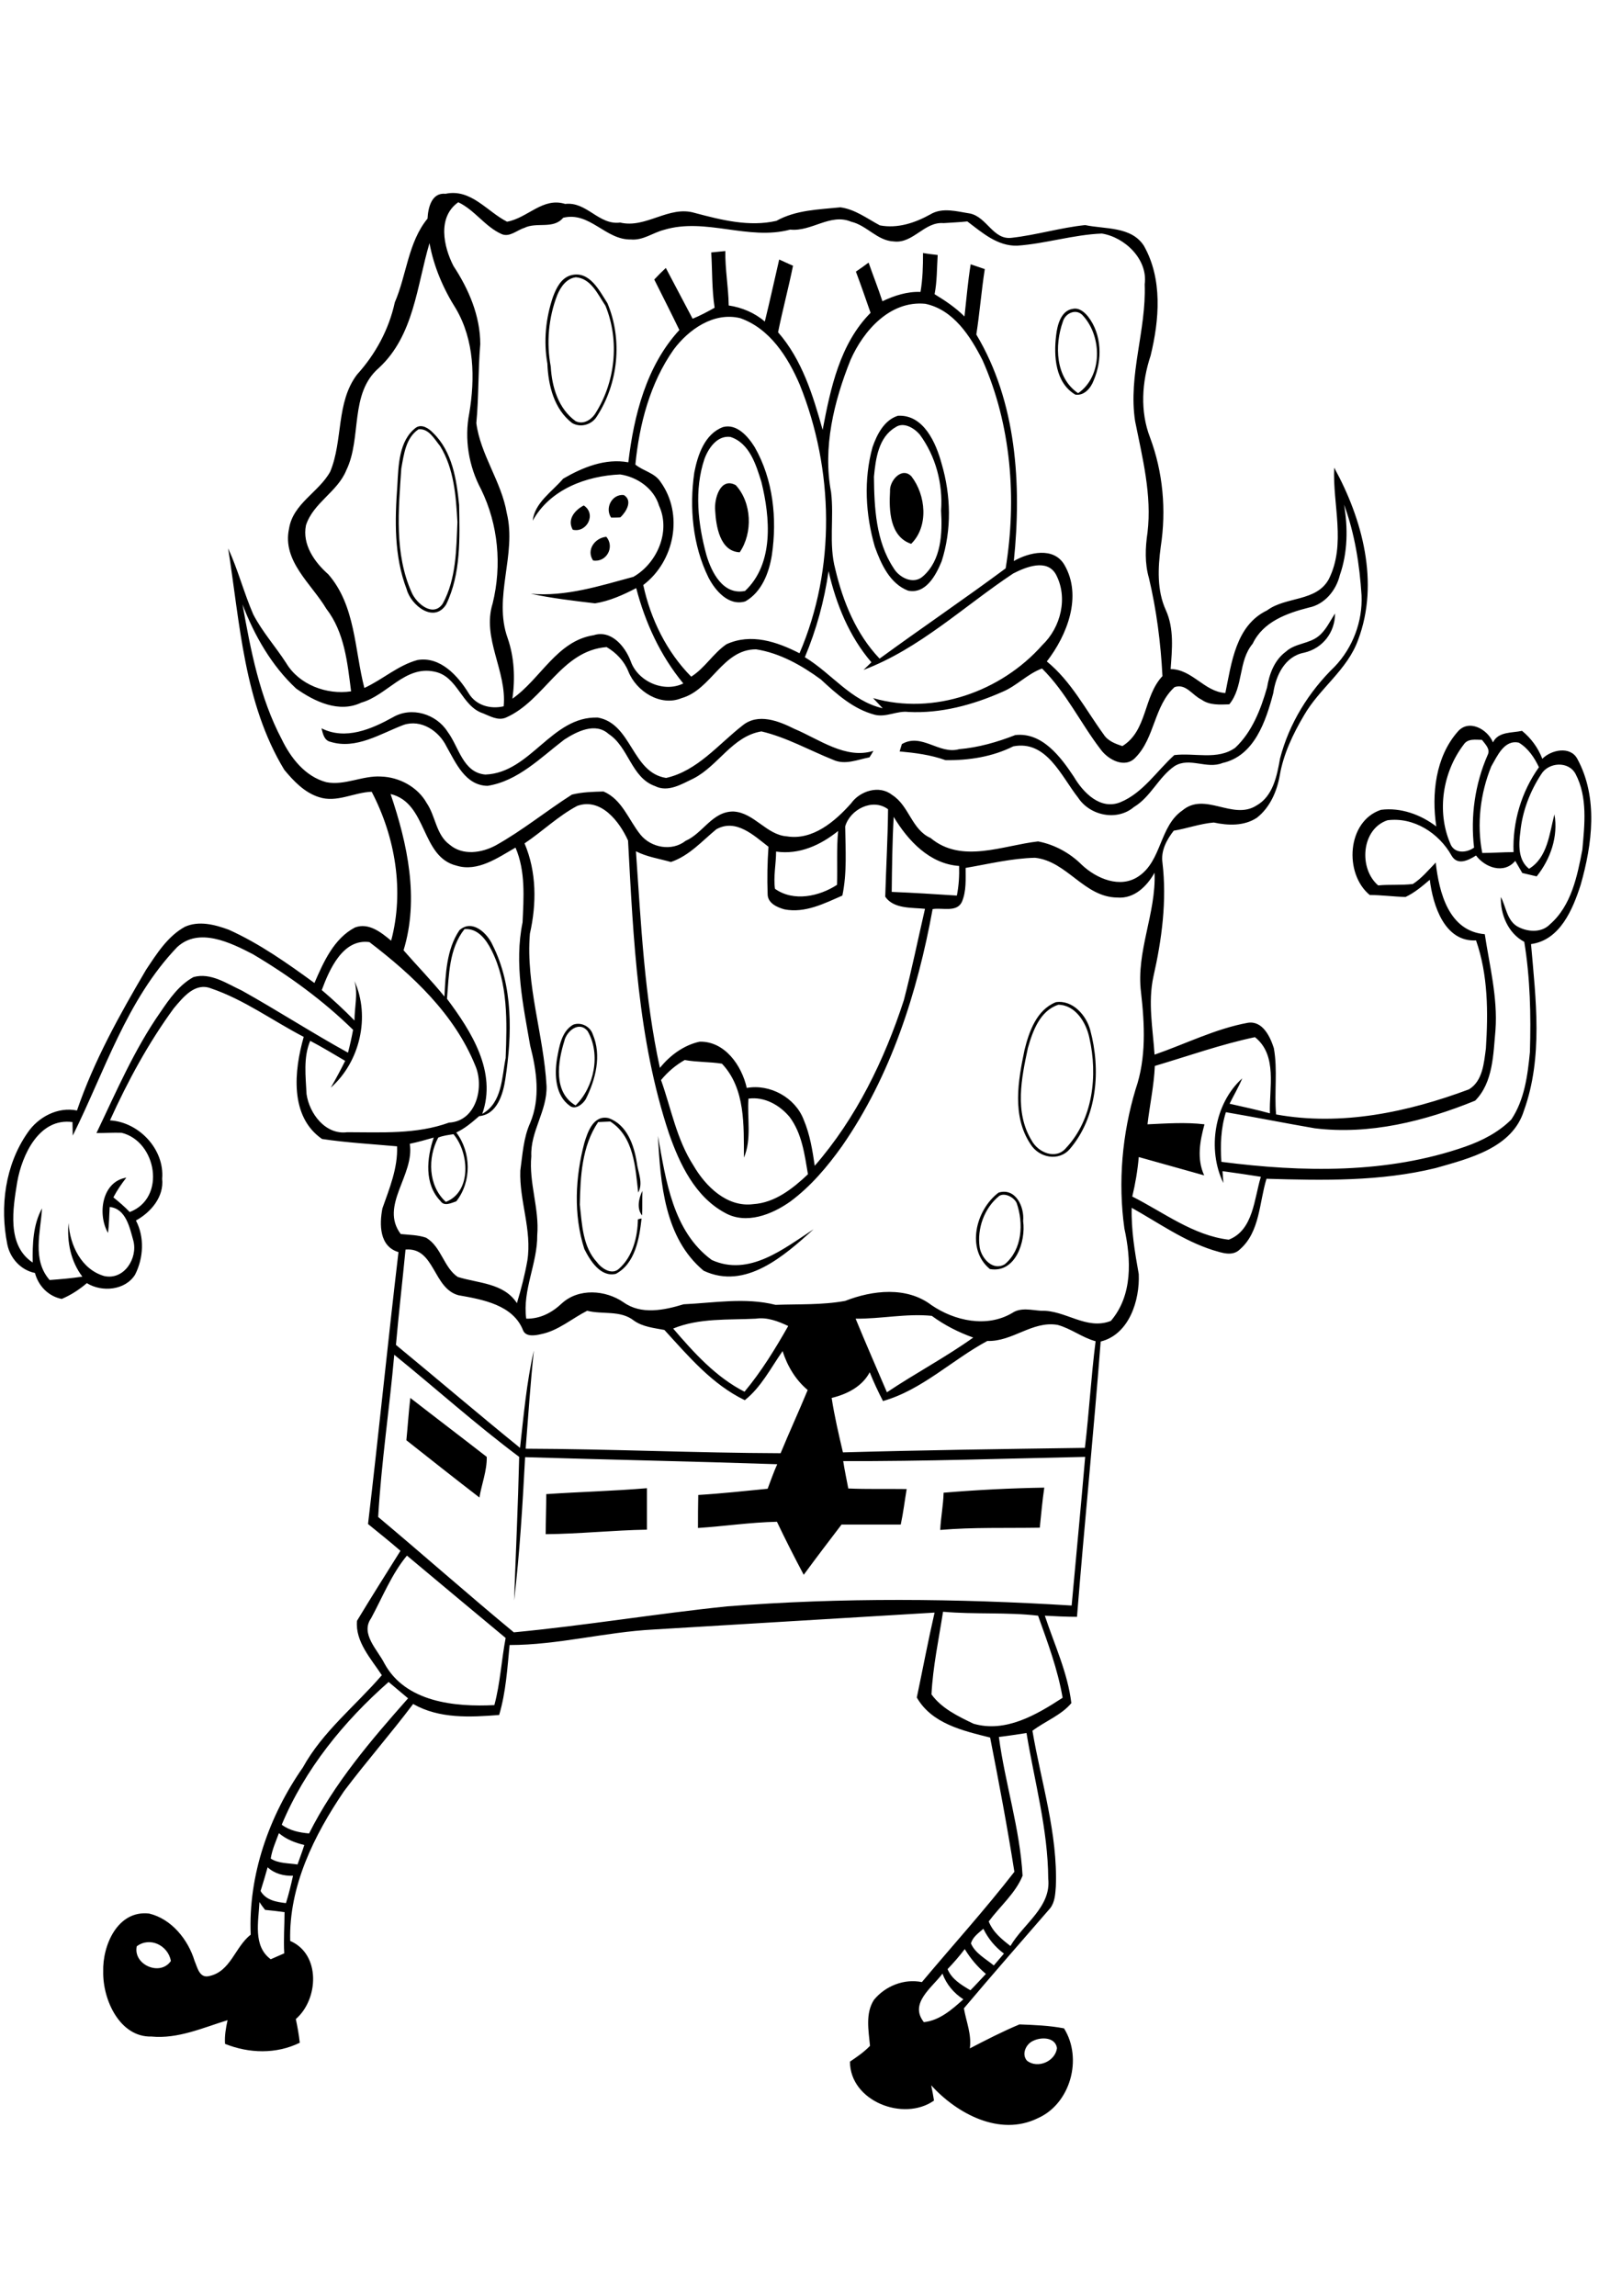 <?xml version="1.0" encoding="utf-8"?>
<!-- Generator: Adobe Illustrator 21.0.2, SVG Export Plug-In . SVG Version: 6.00 Build 0)  -->
<svg version="1.2" baseProfile="tiny" id="Layer_1" xmlns="http://www.w3.org/2000/svg" xmlns:xlink="http://www.w3.org/1999/xlink"
	 x="0px" y="0px" viewBox="0 0 567 814" overflow="scroll" xml:space="preserve">
<path d="M193.7,529.7c11.9-0.8,23.8-1.1,35.7-2.1c0,4.9,0,9.8,0,14.7c-12,0.2-23.9,1.5-35.9,1.6
	C193.5,539.1,193.7,534.4,193.7,529.7 M334.6,529.2c11.9-1,23.8-1.6,35.7-1.8c-0.7,4.7-1.1,9.5-1.6,14.2
	c-11.8,0.2-23.6-0.2-35.3,0.8C333.6,538,334.5,533.6,334.6,529.2 M145.5,495.6c9,7,18.1,13.9,27.1,20.9c0.1,4.9-1.8,9.6-2.6,14.4
	c-8.7-6.7-17.3-13.5-25.9-20.3C144.6,505.6,144.9,500.6,145.5,495.6 M227.7,430.9c-2-2.3-1.2-6.2,0.1-8.7
	C227.7,425.1,227.8,428,227.7,430.9 M354.3,424c-5.3,4.3-7.9,11.6-6.9,18.3c0.7,3.9,4.7,8.4,8.9,5.9c6.2-5.2,6.7-14.5,4.2-21.7
	C359.6,424.5,356.3,422.7,354.3,424 M354.1,422.8c6-1.8,9.2,5,8.7,10.1c1,7.2-2.7,18.6-11.8,17C342.4,442.8,346.1,428.8,354.1,422.8
	 M249.5,450.5c-13.9-11.6-15.3-31-16.2-47.8c2.8,15.7,5.3,33.9,19.1,44c13.3,6,25.6-4.1,36.1-10.9
	C278.2,445.1,264.4,457.5,249.5,450.5 M207.2,405.2c1.2-4,3.3-10,8.6-8.8c6.5,2.3,9,9.5,10,15.7c0.4,3.5,2.4,7.3,0.5,10.7
	c-1-8.9-1.5-19.8-9.9-25.2c-1.5,0.1-2.9,0.1-4.3,0.2c-5.8,8.6-6.3,19.3-6.5,29.3c0.8,7,1,14.9,6.1,20.4c1.7,2.3,5.4,4.7,7.9,2.2
	c4.8-4.3,6.5-11.2,6.6-17.4c0.3-0.1,1-0.3,1.3-0.3c-0.8,7-2.2,15.9-9.1,19.6c-5.4,1.3-9.1-4.6-11.2-8.8
	C203.3,430.6,204,417.3,207.2,405.2 M200.1,369.1c-2.3,7.4-4,18.1,4,22.8c6.6-6.5,9-18.1,4.3-26.3
	C205.4,361.8,200.9,365.5,200.1,369.1 M203.2,363.3c2.8-1.1,6.1,0.6,7,3.4c3.2,7.5,1,16-2.5,23c-1.1,1.8-3.7,3.9-5.7,2.3
	c-5.1-3.7-5.4-10.9-4.5-16.6C198.3,371,199.1,365.7,203.2,363.3 M375.3,356.2c-6.5,2.1-9.1,9.3-10.8,15.3
	c-2.3,10.7-4.8,22.8,1.3,32.8c2.3,4.3,8.6,7,12.2,2.7c9.6-10.2,11.3-25.8,8.3-39C385.2,362.6,381.4,356.3,375.3,356.2 M374.4,355.3
	c5.9-0.9,10.8,4.6,12.2,9.9c3.8,14.1,2.5,30.7-7.2,42.1c-3.9,4.6-11,3.2-14-1.7c-6.6-9.9-4.4-22.5-2.1-33.4
	C364.9,365.7,367.6,358,374.4,355.3 M139.3,254.3c6.6-3.9,15.4-1.2,19.4,5.1c4,5.3,5.4,14.5,13.4,15.2c16.1-0.6,23.5-20.8,39.9-20.2
	c12.1,2.2,12,19.5,24.2,21.4c11.1-2.5,18.5-11.9,27.1-18.6c5.5-4.5,12.8-1.6,18.4,1.2c8.8,3.7,18.2,10.9,28,7.8
	c-0.3,0.6-1,1.7-1.4,2.3c-4.2,0.8-8.6,2.8-12.8,0.9c-8.5-3.4-16.6-8-25.5-10.1c-10.3,1.7-15.3,12.2-24.1,16.7c-4.2,2-9,5-13.6,2.7
	c-8.5-3-9.3-13.8-16.5-18.5c-4.7-4.2-11.2-0.9-15.7,2c-8.4,6.4-16.4,14.7-27.2,16.4c-7.9-0.1-11.3-8.2-14.6-14
	c-2.7-5.5-9-9.7-15.2-7.6c-8.2,3.1-16.8,8.8-25.9,6c-2.3-0.5-2.7-2.9-3.2-4.8C122.5,262.5,131.7,258.5,139.3,254.3 M467.6,225.5
	c2.6-2.1,4-5.3,5.8-8c0,6.7-4.4,12.4-11,13.9c-6.8,1.3-10,8.1-10.9,14.3c-2.6,9.9-6.7,22.3-18,24.8c-5.6,2.3-11.7-2.2-17,1.1
	c-5.7,3.9-8.4,10.9-14.4,14.5c-6,5.1-15.6,3.1-19.8-3.3c-6-7.6-11.2-20.5-23-18.2c-7.4,3.7-15.7,5-24,4.9
	c-5.3-1.9-10.8-2.6-16.3-3.1c0.3-0.9,0.5-1.7,0.8-2.6c7-4.1,13.2,3.8,20.3,1.8c6.9-0.6,13.5-2.5,19.9-5c9.5-1.1,16.1,7.7,20.8,14.8
	c3.3,5.6,9.4,11.9,16.5,9c8-3.3,12.9-11.1,19.1-16.7c7.2-0.9,15.3,1.9,21.6-2.6c6-5.6,9.1-13.7,11.3-21.4c0.8-4.8,2.6-9.7,6.7-12.7
	C459.3,228,464.2,228.3,467.6,225.5 M210.3,198.7c-2.5-3.7,0.6-8,4.7-8.4C218.1,194,215,199.5,210.3,198.7 M203.1,187.8
	c-2.1-3.7,0.8-7,3.9-8.6C211.6,182.2,208.1,189,203.1,187.8 M216.7,183.5c-2.3-3.4,0.3-8.4,4.5-8c3.3,2,0.8,6-1.2,7.9
	C219.2,183.5,217.5,183.5,216.7,183.5 M253.6,181c-0.4-4.1,1.8-12,7.3-9c5.7,6.2,6.1,16.9,1.4,23.8
	C255.3,195.5,253.9,186.6,253.6,181 M315.6,174.2c-0.3-3.7,4.2-8.9,7.6-5.3c5.1,6.6,6.2,17.7-0.1,23.9
	C315.5,190.3,315.2,180.8,315.6,174.2 M249.8,162.7c-3.7,11-2.3,23.1,0.7,34.1c1.8,6.1,5.9,14.3,13.7,12.7c10.3-9.7,8.9-26,5.8-38.6
	c-1.9-6.1-4.2-13.8-11-16C254.3,154.3,251.2,158.9,249.8,162.7 M256.4,151.4c4.9-1.3,8.9,3.4,11.2,7.1c6.6,11.5,8,25.4,6.1,38.3
	c-1,6.3-3.6,13.1-9.4,16.4c-5.9,1.8-10.7-3.8-13.1-8.5c-5.6-11.4-6.8-24.8-5-37.2C247.4,161.3,249.9,153.8,256.4,151.4 M148.4,152.2
	c-4.5,3-5.2,8.9-6.1,13.9c-1,14.7-2.5,30.2,3.7,44c1.7,3.9,7.6,8.9,11,3.9c4.8-8.8,4.8-19.2,5.2-28.9c-0.5-9.2-1.2-18.9-6.1-26.9
	C154,155.6,152,151.8,148.4,152.2 M147.5,151.6c2.1-1.4,4.6,0.3,6.1,1.9c6.8,6.6,8.3,16.5,9.2,25.5c0.2,11.8,0.7,24.4-4.6,35.3
	c-4.3,6.8-12.5,0.3-14-5.4c-4.5-11.7-4.2-24.5-3.3-36.8C141.3,165.1,141.4,156.2,147.5,151.6 M317.5,151.5c-6,3.5-7,11.2-7.6,17.5
	c0.1,11,0.7,22.9,6.9,32.3c2,3.5,7.1,6.1,10.5,3c6.5-5.7,6.9-15.2,6.4-23.3c0.7-9.5-1.9-19.3-7.6-27
	C324,151.6,320.3,149.5,317.5,151.5 M318.4,147.4c9.1-0.5,13.5,9.6,15.5,17c3.3,11.2,3.6,23.4,0,34.6c-2,4.9-5.6,11.7-11.9,10.4
	c-6.5-2.5-9.6-9.5-11.8-15.6c-3.3-11.4-4-23.8-0.8-35.3C311,153.9,313.6,148.9,318.4,147.4 M376.9,114c-3,8.4-2.7,19.9,5.4,25.4
	c8.7-6,8.5-20,1.8-27.4C381.8,109.2,377.8,110.9,376.9,114 M380.4,109.5c2.2-0.5,4.1,1.1,5.4,2.7c5,6.4,5.1,15.5,2,22.7
	c-1,2.7-3.4,5.5-6.5,5c-7.1-4.2-7.7-13.6-6.8-21C374.9,115.3,376.2,110.1,380.4,109.5 M204.2,98.3c-3.3,0.4-5.4,3.4-6.6,6.3
	c-3.1,8-3.9,16.9-2.3,25.4c0.4,7.2,2.7,14.9,8.8,19.3c2.6,1.3,5.3-0.3,6.8-2.4c7.3-11.2,8.9-26,3.8-38.5
	C212,104.4,209.6,98.7,204.2,98.3 M202.4,97.6c6.6-1.8,10.1,5.4,13,9.9c5.4,12.9,3.9,28.4-3.8,40.2c-1.8,2.9-5.7,4-8.7,2.3
	c-6.4-4.9-8.5-13.3-8.8-21.1c-1.4-7.9-0.6-16.1,2-23.7C197.3,102,199,98.6,202.4,97.6 M366.4,723.5c-2.6,1.1-4.3,4.8-2.2,7.1
	c3.8,2.9,10,0.2,10.6-4.5C374.2,722.2,369.3,722.1,366.4,723.5 M327.6,716.9c5.6-0.6,10-4.5,14-8.1c-3.4-2.2-6-5.3-7.4-9.1
	C330.5,704.7,322.3,710.2,327.6,716.9 M342.1,691c-1.9,2.5-3.9,4.8-6.1,7.1c1.5,3.6,4.9,5.6,8.1,7.5c1.9-1.9,3.7-3.9,5.5-5.8
	C346.6,697.3,344.1,694.3,342.1,691 M48.5,690c-1.4,6.5,8.3,10.8,12.1,5.2C59.6,689.7,53.2,686.5,48.5,690 M344.3,689
	c1.5,3.5,5.2,5.4,8.1,7.8c1.2-1.4,2.4-2.8,3.6-4.2c-3.1-2.3-5.6-5.3-7.3-8.8C347,685.3,344.9,686.7,344.3,689 M92,674.3
	c-0.3,6.8-2.4,15.6,4,20.3c1.6-0.7,3.2-1.4,4.8-2.1c-0.3-4.9,0.1-9.8,0.1-14.6c-2.3-0.3-4.6-0.6-6.9-0.8
	C93.3,676.2,92.6,675.3,92,674.3 M94.9,662c-0.8,2.8-1.6,5.6-2.5,8.4c1.9,3.3,5.6,3.9,9,4.3c1-3.2,1.8-6.5,2.5-9.7
	C100.6,665.1,97.4,664.3,94.9,662 M98.9,649.9c-1.1,3-2.4,5.8-2.9,9c2.7,1.8,6.4,1.6,9.5,2.1c0.8-2.3,1.7-4.6,2.4-6.9
	C104.6,653.3,101.5,652.1,98.9,649.9 M354.2,615.8c2.2,16.5,7.5,32.6,8.4,49.2c-2.5,6.2-8,10.8-12,16.2c1.5,3.8,4.6,6.3,7.7,8.7
	c4.6-7.9,14.5-13.8,13.4-23.9c-0.1-17.5-4.9-34.5-7.7-51.6C360.7,614.9,357.5,615.4,354.2,615.8 M99.9,646.9
	c2.8,2.1,6.3,2.8,9.7,3.1c8.9-17.8,22-33.1,35.1-47.9c-2.3-1.9-4.6-3.9-6.9-5.8C121.9,610.3,108.1,627.2,99.9,646.9 M334.4,571.4
	c-1.5,9.7-3.6,19.4-4.1,29.3c3.6,5,9.5,7.8,14.9,10.4c11.4,3.3,22.4-3.2,31.6-9.2c-1.7-10-5.3-19.6-8.7-29.1
	C357,571.5,345.6,572.4,334.4,571.4 M131.6,573.7c-3.9,5.5,2.3,11.2,4.7,16c7.5,13.8,25,15.5,39,14.8c2.1-7.8,2.5-15.9,4-23.8
	c-11.7-9.7-23.4-19.5-35-29.2C138.9,558,135.7,566.1,131.6,573.7 M139.8,480.3c-1.7,19.2-4.6,38.3-5.7,57.5
	c16.1,13.5,31.9,27.5,48.1,40.9c25.3-2.4,50.4-6.6,75.6-9.2c40.7-3.2,81.5-2.8,122.2-0.3c1.6-17.6,3.3-35.2,4.8-52.7
	c-28.6,0.6-57.2,1.6-85.8,1.5c0.5,3.3,1.2,6.5,1.8,9.7c6.9,0.3,13.8,0.1,20.7,0.2c-0.7,4.2-1.2,8.4-2.1,12.6c-7,0-14,0-21,0
	c-4.5,5.9-9,11.8-13.4,17.8c-3.3-6.2-6.5-12.5-9.5-18.8c-9.4,0.2-18.7,1.6-28,2.2c0-3.9,0-7.8,0.1-11.7c8.2-0.5,16.4-1.4,24.6-2.2
	c1.1-2.9,2.1-5.8,3.4-8.7c-29.8-1-59.6-1.6-89.4-2.5c-0.9,17-1.9,33.9-3.9,50.8c0.6-16.9,1.4-33.9,1.8-50.9
	C168.6,504.9,154.5,492.2,139.8,480.3 M350.1,475.4c-12.5,6.7-23.2,17.4-37,21.3c-1.7-3.3-3.3-6.7-4.7-10.2
	c-2.7,5.1-8.1,7.8-13.5,9.1c1,6.5,2.5,12.9,4,19.3c28.6-0.8,57.2-1.2,85.8-1.6c1.5-12.6,2.2-25.3,3.8-37.8
	c-4.8-1.3-8.7-4.5-13.5-5.8C366,468.2,359.1,475.7,350.1,475.4 M238.7,471c7.3,8.5,15.1,17.2,25.3,22.4c6-7.2,10.9-15.2,15.5-23.3
	c-3.6-1.7-7.5-3.2-11.5-2.6C258.2,468,248,467.2,238.7,471 M303.4,467.5c3.6,8.8,7.4,17.4,11.1,26.1c10-6.7,20.8-12.4,30.6-19.4
	c-5.3-1.9-10.2-4.4-14.7-7.7C321.4,465.6,312.4,467.6,303.4,467.5 M143.8,443c-1.1,11.3-2.4,22.5-3.4,33.8
	c14.7,12.1,29.2,24.5,44,36.5c1.3-11.5,2.3-23.1,4.9-34.5c-1.2,11.5-2,23.2-2.9,34.8c30.1,0.1,60.3,1.5,90.4,1.6
	c3.1-7.5,6.5-14.9,9.6-22.4c-4.3-3.6-7.2-8.5-8.9-13.8c-4.2,6-7.6,12.8-13.4,17.4c-11.6-5.6-20-15.6-28.5-24.9
	c-3.7-0.7-7.7-1.1-10.8-3.3c-4.8-3.8-11.1-2.1-16.6-3.5c-5.5,2.8-10.3,7.1-16.4,8.3c-2.1,0.5-5.3,1-6.3-1.3
	c-3.5-9.1-14.4-11-22.9-12.5C153.5,456.8,154.2,442.1,143.8,443 M155.4,403.3c-3.8,7.1-3.6,17.1,2.7,22.8c9.2-3.6,8.3-17.4,2.7-24
	C158.9,402.4,157.1,402.6,155.4,403.3 M234.4,382.9c3.6,10.1,5.5,21,11.5,30.3c4.3,7.4,11.9,14.9,21.2,13.7
	c7.7-0.5,14-5.5,19.4-10.6c-1.2-7-2.1-14.4-6.5-20.3c-3.5-4.2-8.9-7.3-14.6-6.5c-0.5,7,1.2,14.3-1.6,20.9
	c-0.1-11.4,0.6-24.4-7.8-33.3c-4.4-0.7-8.8-0.5-13.2-1.3C239.6,377.6,236.8,380,234.4,382.9 M409.5,377.9c-0.3,7-1.8,13.8-2.6,20.7
	c6.7-0.3,13.5-0.8,20.2,0c-1.6,5.9-2.8,12.2-0.1,18.1c-7.7-2.2-15.5-4.3-23.2-6.5c-0.4,4.7-1.2,9.4-2.3,14
	c11.1,5.6,21.6,13.8,34.2,15.3c8.8-3.4,9-14.6,11.4-22.3c-4.5-0.7-9.1-1.4-13.6-2c0.1,1,0.2,3.1,0.3,4.2
	c-5.8-11.9-3.2-28.2,6.7-37.1c-1.3,3.1-3,6-4.5,9c4.8,1.1,9.6,2.1,14.3,3.4c-0.3-8.9,2.8-20.6-5.3-27
	C433.1,370.2,421.3,374.4,409.5,377.9 M114.1,351c4,3.4,7.9,7,11.6,10.8c0-4.7,1.3-9.4,0-14c5.7,12.7,1.9,28.7-8.4,37.8
	c1.8-3.1,3.5-6.3,5.1-9.5c-4.1-2.4-8.2-4.9-12.4-7.1c-2.5,5.9-1.6,12.6-1.3,18.9c1,6.9,6.7,14.5,14.4,13.5c12.2,0,24.5,0.8,36.1-3.4
	c9.8-0.5,12.6-12.8,9.3-20.3c-7.4-18.2-22.2-32-37.5-43.7C121.6,332.7,116.8,343.7,114.1,351 M62.8,335.8
	c-17.9,18.7-25.7,44.1-37,66.8c0-1.2-0.1-3.6-0.1-4.8c-11.8-1.6-17.9,11.6-19.6,21.3c-1.5,9.3-3.8,22.4,5.5,28.5
	c-0.1-6.5,0.1-13.4,3.3-19.2c-0.5,8.5-3.6,18.2,2.7,25.4c3.9-0.3,7.7-0.6,11.6-1.2c-4.1-5.4-5.5-12.3-4.9-19
	c0.5,7.9,4.6,16.5,12.7,18.8c7,1.5,11.9-6.3,10.3-12.5c-1.3-4.6-2.6-11.4-8.4-12c-0.2,3.1-0.2,6.2-0.6,9.2
	c-3.8-6.6-2.2-18.2,6.5-19.6c-1.7,2.2-3.3,4.5-4.6,7c2,1.6,4,3.3,5.8,5.2c13.1-5,9.5-25.1-2.9-28.1c-3-0.1-5.9,0.1-8.9,0.1
	c7-14.6,13.4-29.6,22.7-42.9c3.2-4.7,6.6-9.6,11.7-12.4c6.1-1.7,11.8,2.3,17.2,4.8c12.7,7.1,24.9,15,37.6,22
	c0.7-2.7,1.3-5.4,1.8-8.1c-10.6-10.4-22.7-19.2-35.5-26.8C81.8,334.2,70.5,328.6,62.8,335.8 M158.5,354.1
	c8.6,11.5,17.8,25.9,12.5,40.8c7.1-4,6.9-12.8,8.3-19.8c0.5-12.8,0.9-26.5-5-38.2c-1.9-3.8-4.9-7.9-9.6-7.5
	C159.2,336.3,159.2,345.7,158.5,354.1 M275.2,301.9c0,4.4-1,8.8-0.4,13.2c6.6,4.7,15.7,2.7,22-1.4c0.2-6.4-0.2-12.8,0.4-19.1
	C291,299.6,283.4,303.1,275.2,301.9 M316.9,289.6c-0.5,8.9-0.6,17.8-0.7,26.6c7.7,0.3,15.4,0.8,23.1,1.3c0.7-3.5,0.9-7,0.8-10.5
	C329.7,306.3,322,298.1,316.9,289.6 M299.7,293c0.1,8.2,0.7,16.4-1,24.5c-6.4,2.8-13.2,6.3-20.5,4.9c-2.6-0.7-6-2.2-6-5.4
	c-0.2-5.6-0.1-11.2,0.3-16.8c-5.2-4-11.5-10.1-18.5-6.2c-5.1,4.2-9.6,9.4-16.1,11.6c-4.2-1.2-8.5-1.8-12.4-3.8
	c1.8,25.7,3,51.6,8.5,76.8c3.5-4.4,8.5-8.1,14.1-9.3c8.9-0.2,14.9,8.4,16.7,16.4c8.2-1.5,17.2,3.4,20.2,11.3
	c2.2,5.2,3.1,10.8,3.9,16.3c14.7-16.9,24.7-37.5,31.6-58.7c2.8-10.7,5-21.6,7.5-32.4c-4.7-0.5-11.1,0.1-14.1-4.3
	c0.3-10.3,0.9-20.6,1-31C309.4,282.8,301.4,287,299.7,293 M204.7,285.7c-6.8,3.6-12.4,9.1-18.7,13.3c4.3,10.1,4.3,21.4,1.9,32
	c-1.5,18.2,4.9,35.9,5.9,54c0.3,8.8-5.8,16.1-5.4,24.9c-0.9,9.5,2.9,18.6,2.1,28c0.1,10-5.3,19.5-3.9,29.6c4.9,0.1,9.1-2.1,12.6-5.4
	c6-5.5,15.5-4.8,21.9-0.4c6.3,4.5,14.4,2.8,21.3,0.7c10.8-0.5,21.9-2.5,32.6,0.2c8.2-0.3,16.5,0.1,24.7-1.4
	c9.7-3.8,21.8-5.2,30.6,1.5c8.2,5.6,19.6,8.1,28.6,2.8c3.1-2.1,6.9-1,10.3-0.8c8.6-0.3,16,7,24.7,3.6c7.8-9.1,7.2-21.8,4.8-32.8
	c-2.3-16.4-0.8-33.5,4-49.4c3.8-11,3.2-22.9,1.9-34.3c-1.8-14.5,5.4-28,4.8-42.4c-2.7,4.8-7.2,9.3-13.2,8.8
	c-11.8-0.1-17.8-12.9-29.2-14.1c-8.3,0.2-16.4,2.2-24.6,3.6c0,4,0.3,8.2-1.3,12c-1.8,3.9-7,2-10.4,2.6c-5.4,29.6-14.8,59.1-32.1,84
	c-5.2,7.3-11.1,14.3-18.4,19.7c-6.5,4.6-15.6,8.2-23.1,4c-10.6-5.7-16.1-17.3-19.9-28.2c-11.1-33.4-12.6-68.9-14.5-103.8
	C219.7,291.3,213.1,282.7,204.7,285.7 M138.5,281.5c6,17.7,10.2,37.1,4.6,55.4c4.8,5.5,9.9,10.7,14.5,16.4
	c0.4-7.9,0.7-16.7,5.3-23.5c4.5-4.1,9.9,1,11.8,5.3c7.3,14.5,6.9,31.7,4.5,47.4c-0.8,5.4-2.9,12.6-9.3,13.2
	c-2.5,2.2-5.1,4.4-8.1,5.8c5.3,7,5.5,17.4,0,24.4c-1.8,0.6-4.3,1.9-5.6-0.1c-5.8-6-4.9-15.2-2.4-22.5c-2.8,0.8-5.6,1.6-8.5,2.2
	c1.8,11.1-10.8,21.9-3.2,32c3,0.3,6.1,0.3,9,1.3c5.4,3.2,6.2,10.5,11.2,13.9c7.3,2.3,16.3,2.1,21,9.3c1.5-5,2.8-10,3.7-15.1
	c1.7-10.8-2.9-21.2-2.5-31.9c0.8-5.7,1.1-11.6,3.5-16.9c3.7-8.8,2.3-18.5,0-27.4c-2.5-14.4-5.7-29.1-2.7-43.7
	c0.4-8.8,1.1-18.1-2.5-26.5c-6.3,3.6-13.4,8.7-20.9,6.4C149.1,303.8,151.7,284.7,138.5,281.5 M546.5,274.5c-4,6.1-6.7,13.2-7.4,20.5
	c-0.6,4.5-0.8,10,3.1,13c6.6-4,7.2-12.5,9-19.3c1.4,7.8-1.4,15.9-6.3,22c-1.7-0.4-3.4-0.8-5.1-1.2c-0.8-1.4-1.7-2.9-2.5-4.3
	c-4,4.8-10.7,2.4-13.9-1.9c-2.7,1.7-6.6,3.7-8.7,0c-4.5-8-13.4-13.7-22.7-12.5c-9.3,3.1-10.3,17.1-3.3,23.1c4.1-0.4,8.2,0,12.3-0.5
	c3.1-2,5.5-4.9,8.1-7.6c1.2,10.6,4.6,24.3,17.4,25.4c1.7,11.2,4.6,22.4,3.8,33.9c-0.8,8.6-0.8,18.6-7.2,25.1
	c-17.9,7.3-37.5,12.2-56.9,9.8c-10.5-1.8-21-3.9-31.5-5.7c-1.8,5.7-2,11.7-1.6,17.6c28.7,3.7,58.8,4.3,86.5-5.4
	c6-2.1,11.8-5.1,16.3-9.6c4.7-7,5.8-15.7,6.6-23.9c0.4-13.1,0.1-26.2-2-39.1c-5.7-3-8.5-9.7-8.3-15.9c1.8,3.4,2.1,8,5.6,10.3
	c3.5,2.1,8.7,2.6,11.8-0.6c7.6-6.6,9.7-17.1,11.5-26.5c0.8-8.9,1.9-18.6-2.4-26.8C556.2,269.7,549.1,270.2,546.5,274.5 M528.8,271.7
	c-3.9,9.6-5.2,20.5-3.2,30.7c3.7,0,7.4-0.3,11.1-0.3c-0.4-10.7,2.8-21.4,9-30.1c-1.6-3.4-3.8-6.7-7.1-8.7
	C533.4,262.1,530.9,268.1,528.8,271.7 M519,264c-7.4,9.7-9.6,23.6-4.8,34.9c1.3,3.8,5.7,3.6,8.5,1.6c-1.3-11.1,0.3-22.5,4.8-32.8
	c1.1-2.1-0.8-3.8-2-5.4C523.3,262.3,520.5,261.7,519,264 M359.3,203.3c-17.5,11.6-33.2,26.7-53.1,34.2c0.9-0.9,1.9-1.8,2.8-2.7
	c-7.9-9.2-12.5-20.6-15.2-32.3c-1.5,10.5-4.3,20.7-8.4,30.5c9.5,5.7,16.3,15.5,27.6,18.1c-0.8-0.9-2.6-2.7-3.4-3.6
	c21.5,6.2,45.4-2.3,60-18.8c6.6-6.3,9.2-16.9,4.8-25.1C371.2,198,363.8,201,359.3,203.3 M476.6,178.9c1.4,8.3,1.3,17-1.5,25
	c-1.3,5.4-5.4,10.4-11,11.5c-7.8,2-16.2,5-19.9,12.8c-5.2,6.2-3.2,15.3-8.3,21.5c-3.4,0.1-7,0.4-9.9-1.7c-3.2-1.5-5.5-5.8-9.5-4.4
	c-7.3,6.6-7,18-13.8,24.9c-3.7,4.1-9.7,0.9-12.4-2.8c-7.2-9.4-12.3-20.3-20.8-28.7c-5.2,1.9-9,6.2-14.1,8.3
	c-10.4,4.6-21.8,7.7-33.3,7.1c-4-0.5-7.8,2-11.9,1c-7.6-2-13.5-7.3-19.1-12.5c-6.8-5-14.6-9.4-23-10.7c-11.9,0-15.8,14.3-26.4,17.3
	c-7.5,3.1-16.1-2.4-18.9-9.5c-1.5-3.7-4.3-6.6-7.7-8.6c-16.2,1.3-22,19-35.7,25c-2.8,1.2-5.6-0.5-8.1-1.5
	c-7.7-2.5-8.9-13.2-17.3-14.8c-10.4-2.2-16.7,8.4-25.9,11c-7.9,3.8-16.6-0.4-23.1-5c-8.7-8.1-14.8-18.8-19-29.8
	c2.9,16.3,6.1,33,13.9,47.8c3.2,6.6,8.3,13.2,15.8,15.2c6.5,1.3,12.8-2.4,19.4-2c6.5,0.2,13,3.7,16.2,9.4c3.2,4.7,3.3,11.3,8.2,14.8
	c4.6,3.9,11.3,2.9,16.3,0.2c9.5-5.3,17.9-12.2,27-18c3.6-0.9,7.5-1,11.2-1.1c6.6,2.8,8.9,10.1,13.1,15.3c3.8,4.7,11.2,6,16,2.2
	c6.2-2.7,9.5-10.5,17-10.4c7.3,0.4,11.7,8.3,18.9,8.8c9.2,1.5,17.1-5.3,22.8-11.7c3.1-4.4,10-6.6,14.5-3c6.1,3.8,6.9,12.3,13.7,15.3
	c11,9.2,25.6,2.6,38.1,1.2c5.8,1.1,11.3,4.1,15.5,8.3c5.2,4.9,13.6,8.5,20.1,4.1c8.3-5.5,7.4-17.8,15.6-23.4
	c8-6.7,17.8,3.6,26.2-1.7c5.9-3.3,7.3-10.5,8.4-16.7c3.2-12.4,10.2-23.7,19.4-32.6c6.4-6.7,9.9-16,9.5-25.2
	C482.1,200.1,480.4,189.2,476.6,178.9 M238.9,123.9c-8.4,11.9-12.2,26.5-13.6,40.8c2.8,2.3,6.8,2.9,8.9,6.1
	c8.3,11.5,5,28.2-6.1,36.6c2.6,12.1,8.3,23.7,17,32.5c4.9-3.1,7.8-8.3,12.5-11.5c8.7-4,17.9-0.9,25.9,3.2
	c12.9-30,12.2-65.1,0.1-95.2c-4.2-9.8-10.6-19.9-21.1-23.6C253.1,110.5,244.2,116.8,238.9,123.9 M301.6,127.6
	c-5.9,14.7-9.9,31.1-6.9,46.9c1.1,9.1-0.9,18.4,1.5,27.3c2.7,11.5,7.4,23,15.7,31.7c14.8-10.8,30-21.1,44.7-32
	c4-24.6,2-50.9-8.2-73.8c-4.3-8.5-10.3-17.9-20.3-20C315.6,106.5,306.2,117.2,301.6,127.6 M134.4,130.4c-10.6,9.1-6,24.8-11.6,36.3
	c-3.1,7.7-11.7,11.5-14.3,19.5c-1.4,6.8,3,13.1,7.9,17.4c9.7,11.1,9.3,26.8,12.8,40.3c6.5-3,11.9-8,18.8-9.9
	c8.1-1.4,14.4,5.6,18.2,11.8c2.6,4.3,7.7,5.7,12.4,4.6c1.2-12.5-7.8-24.1-3.9-36.5c3.3-13.5,2-27.9-4.1-40.4c-4.4-8.2-6-17.9-4.2-27
	c2.1-12.4,1.8-25.9-4.7-37c-4.5-7.1-7.9-15-9.4-23.3C147.8,101.3,146.8,118.9,134.4,130.4 M160.8,94.3c5.4,8.2,9.5,17.7,9.5,27.7
	c-0.8,9.3-0.5,18.7-1.4,28c1.5,11.3,8.9,20.7,10.8,31.9c3.6,14.7-4.9,29.8,0.3,44.3c2.4,6.9,2.7,14.3,1.7,21.5
	c10-7,15.8-20.5,28.8-22.5c6.2-2,11.1,3.9,13.1,9.1c2.5,7.3,11.8,11.4,18.7,8c-8.1-9.8-13.5-21.5-16.7-33.8
	c-4.6,2.4-9.5,4.6-14.6,5.4c-7.6-0.9-15.3-1.8-22.8-3.4c12.5,1.1,24.5-2.8,36.4-6c8.4-4.8,13.3-16.1,9.1-25.2
	c-1.8-6.1-7.7-10.2-13.8-11.1c-12,0.5-24.9,5.3-31,16.4c0.7-6.4,6.9-10.3,10.8-14.9c6.9-4,14.9-7.3,23.1-5.8
	c2-16.7,6.4-34.2,18.1-46.9c-2.9-6-5.9-11.9-8.9-17.9c1.3-1.4,2.7-2.8,4.1-4.1c3.2,6,6.3,12,9.5,18c2.7-1.1,5.3-2.5,7.8-3.9
	c-1-6.5-0.8-13.1-1.2-19.6c1.7-0.2,3.3-0.3,5-0.5c-0.1,6.5,1.1,12.8,1.2,19.3c4.7,0.7,9.2,2.6,12.8,5.7c1.8-7.3,3.4-14.7,5.1-22
	c1.6,0.7,3.2,1.5,4.9,2.2c-1.6,7.9-3.7,15.7-5.3,23.6c8.5,9.7,12.4,22.4,15.8,34.6c2.8-14.7,6.1-30.5,17-41.5
	c-1.7-4.9-3.4-9.8-5.2-14.6c1.5-1,3-2.1,4.5-3.2c1.6,4.6,3.4,9.1,4.9,13.7c4.2-2,8.8-3.5,13.5-3.3c0.8-4.6,0.9-9.2,0.9-13.8
	c1.7,0.3,3.5,0.5,5.2,0.7c-0.3,4.6-0.2,9.3-1.1,13.9c3.8,2.3,7.5,4.8,10.6,7.9c0.7-6.2,1.2-12.4,2.2-18.5c1.7,0.6,3.3,1.1,5,1.7
	c-1.2,7.7-1.8,15.5-3,23.2c14.3,23.9,16.1,53.2,13.3,80.3c5.4-3.1,14.1-5.1,17.9,1.3c6.5,11.1,1,25-6.2,34.3
	c8.6,7,13.7,17,20.1,25.8c1.5,2.4,4.2,3.4,6.7,4.2c8.9-5.5,7.4-17.6,14.2-24.8c-0.6-11.7-2.1-23.4-4.8-34.8
	c-1.5-5.2-1.3-10.7-0.5-16.1c1.6-13.3-1.8-26.5-4.4-39.5c-2.5-16.3,4-32.2,3.4-48.5c1.2-8.8-7-16.7-15.2-18c-10.1,0.4-20,3.6-30,4.3
	c-7,0.2-12.4-4.6-17.7-8.6c-2.8,0.3-5.6,0.4-8.4,0.6c-6.8-0.6-10.8,7.3-17.6,6.5c-5.9-0.2-9.6-5.7-15.2-7c-7.4-3.1-14,3.6-21.6,2.8
	c-14.9,4-30-4.4-44.8,0.1c-3.9,1-7.4,3.8-11.7,3.4c-9,0.2-14.6-10-24-7.7c-3.5,4.2-9.4,1.4-13.8,3.6c-2.6,0.8-5.2,3.4-8,2.2
	c-5.9-2.6-9.5-8.5-15.4-11.3C155,77,157.3,87.5,160.8,94.3 M151.6,77.5c0.2-3.8,1.4-9.3,6.4-8.8c9-1.9,14.7,6.3,21.8,9.9
	c7.3-1.3,12.7-8.8,20.6-6.3c7.7-0.9,11.9,7.6,19.5,6.6c9.2,2.2,17.3-6.2,26.5-3.4c9.4,2.5,19.3,5,28.9,2.8c7-3.9,15-4,22.7-4.8
	c5.2,0.7,9.5,4,14,6.4c6.3,1.2,12.5-0.9,17.9-3.9c4.3-2.6,9.5-1,14.1-0.3c6,1.3,8.2,9.5,14.8,8.6c8.8-1,17.3-3.6,26-4.5
	c7.1,1.5,16.3,0.4,20.8,7.3c6.7,11.8,5.5,26.3,2.4,39c-3.1,9.3-3.8,19.7-0.2,29c4.6,12.3,5.8,25.7,3.8,38.7
	c-1,7.5-1.4,15.5,1.8,22.5c3,6.6,2.2,14,1.7,20.9c7.7,0.1,11.9,8,19.4,8.5c2.2-10.7,3.7-24,14.8-29.3c6.7-5,17.5-3,21.9-11.1
	c6.2-12.4,1.3-26.4,1.9-39.5c10,18.2,16.1,40.8,8.5,61c-3.8,10.7-13.7,17.2-19.2,26.8c-3.9,6.6-7.3,13.7-8.6,21.3
	c-1,5.7-3.5,11.4-8.1,15c-4.5,3-10.2,2.8-15.3,1.7c-4.8,0.4-9.4,2.1-14.2,2.9c-2.5,3.2-4.6,7.1-4,11.3c1.6,13.5-0.2,27.2-3.2,40.4
	c-2,9.2-0.2,18.5,0.4,27.7c11-3.8,21.6-9.2,33.1-11.3c5.2-0.8,7.9,4.9,9.2,9c1.4,7.7,0.1,15.7,0.8,23.5c23.1,4.2,46.7-0.8,68.4-8.9
	c4.9-3,5.3-9.4,6-14.5c0.8-12.8,0.8-26-3.5-38.3c-11.2,0.6-15.3-12.5-16.4-21.5c-2.7,2.3-5.4,4.6-8.6,6.1c-4.2-0.1-8.5-0.7-12.7-0.7
	c-9.2-7.6-8.1-26.2,4-30.2c7-0.9,14.1,1.7,19.6,5.9c-1.7-11.5-0.3-24.6,7.6-33.6c3.9-4.6,10.6-0.9,12.5,3.8
	c1.9-3.9,6.7-3.3,10.3-4.1c3.2,2.6,5.7,6,7.2,9.9c3.2-3.2,9.9-4.6,12.4,0c7.5,13.8,5.3,30.3,1.2,44.7c-2.8,8.7-7.3,19.6-17.6,21
	c1.7,19.6,4.3,40.1-2.5,59c-4.1,13.3-19.4,17-31.3,20.4c-19.6,4.8-40,4.4-60,3.8c-2.6,8.4-2.3,18.8-9.4,25c-2.7,2.7-6.5,1.2-9.6,0.3
	c-10.4-3.3-19.3-9.7-28.8-15c-0.2,7.9,1.1,15.7,2.5,23.5c0.4,9.3-3.4,21.4-13.5,23.9c-2.5,32.5-5.8,65-8.4,97.6
	c-3.8,0-7.6-0.2-11.4-0.4c3.4,10.3,8.1,20.2,9.4,31c-3.6,4.3-9.3,6.4-13.8,9.8c3.1,18.3,9,36.4,8.3,55.2c-0.2,2.6-0.3,5.5-2,7.7
	c-10.2,11.8-20.5,23.5-30.6,35.5c0.8,4.7,2.8,9.2,2.1,14.2c5.8-3,11.6-6,17.6-8.5c5.3,0.2,10.6,0.4,15.8,1.4
	c6.7,10.7,2.3,26.8-9.4,31.9c-13.4,6.5-28.5-1.6-37.7-11.7c0.4,1.8,0.7,3.6,1,5.4c-10.8,7.6-29.8,0.2-29.8-13.8
	c2.5-1.7,5-3.4,7.1-5.6c-0.5-5.4-1.7-11.5,1.4-16.3c4-4.9,10.7-7.6,17-6.3c10.9-13,22.4-25.7,32.8-39.1c-2.5-15.9-5.5-31.8-8.6-47.6
	c-9.6-2.4-20.7-4.9-26-14.2c2.1-10,4-20.1,6.3-30.1c-33.2,2-66.5,4-99.7,6c-17.1,0.9-33.9,5.5-51,5.5c-0.8,8.3-1.3,16.7-3.7,24.8
	c-10.3,0.8-21.2,1.4-30.5-3.9c-7.9,10.5-16.6,20.4-24.5,30.9c-10.6,15.6-19.6,33.7-19.1,53.1c10.9,4.7,10.1,20.7,2,27.7
	c0.6,2.8,1.1,5.6,1.4,8.4c-8.4,4.1-18,3.8-26.5,0.4c-0.2-2.8,0.3-5.7,0.9-8.4c-8.8,2.7-17.6,6.7-27,5.8
	C42.5,722.3,36.4,709,36.6,699c-0.3-9.3,5.1-21.9,16.3-20.6c7.9,1.9,13.8,9.2,16.1,16.8c1,2.3,1.7,6.1,5,5.4
	c7.8-1.5,9.3-10.4,14.9-14.7c-0.9-21.1,6.5-42.1,18.5-59.3c7-12.7,18.6-21.8,28-32.7c-3.8-5.8-9.5-11.9-8.8-19.3
	c5-8.3,10.2-16.5,15.4-24.8c-3.8-3.3-7.7-6.4-11.5-9.5c3.8-32.1,7-64.3,10.8-96.4c-6.8-2-6.8-9.8-5.7-15.5c2.5-7.1,5.5-14.3,5.2-22
	c-8.9-0.8-17.9-1.3-26.6-2.6c-11.6-8-9.9-24.3-6.5-36.2c-11-5.7-21.1-13.2-32.9-17.2c-5.7-2.2-9.9,3.2-13.2,7.1
	c-9,12.3-16.3,25.8-22.6,39.7c10.3,0.6,19.4,10.3,18.5,20.7c0.7,6.4-4,11.9-9.3,14.8c3.1,5.9,2.7,13.3-0.3,19.2
	c-3.5,5.6-11.8,6.3-17.1,3c-2.7,2.3-5.6,4.2-8.9,5.6c-4.7-0.9-8.3-4.6-9.5-9.2c-5-1-8.8-5.2-9.8-10.1c-2.7-13.4-0.8-28.1,7.1-39.5
	c3.8-5.7,10.8-9.4,17.6-8c6-17.6,15.1-33.9,24.5-49.9c3.8-5.7,7.6-11.8,13.7-15.2c5-2.3,10.7-0.8,15.6,1
	c10.9,4.9,20.8,11.9,30.4,18.9c3.2-7.4,6.9-15.8,14.4-19.7c4.9-1.8,9.3,1.8,12.8,4.7c4.7-17.6,1.5-36.7-6.9-52.8
	c-6.3,0.2-12.4,4-18.7,1.9c-5.1-1.6-9-5.7-12.3-9.7c-14.3-23.6-15.7-51.9-19.9-78.5c3.5,7.6,5.6,15.8,8.9,23.4
	c3.2,6.2,7.9,11.4,11.7,17.3c4.6,7.7,14.4,11.3,23,10c-1.3-10.1-2.3-20.9-8.8-29.3c-5.3-8.9-15.7-16.9-13.2-28.4
	c1.4-8.9,10.6-12.9,14.6-20.2c4.6-11.1,2-24.5,9.5-34.4c6.6-7.3,11.3-16,13.4-25.6C144.2,97.5,144.7,85.9,151.6,77.5"/>
</svg>
